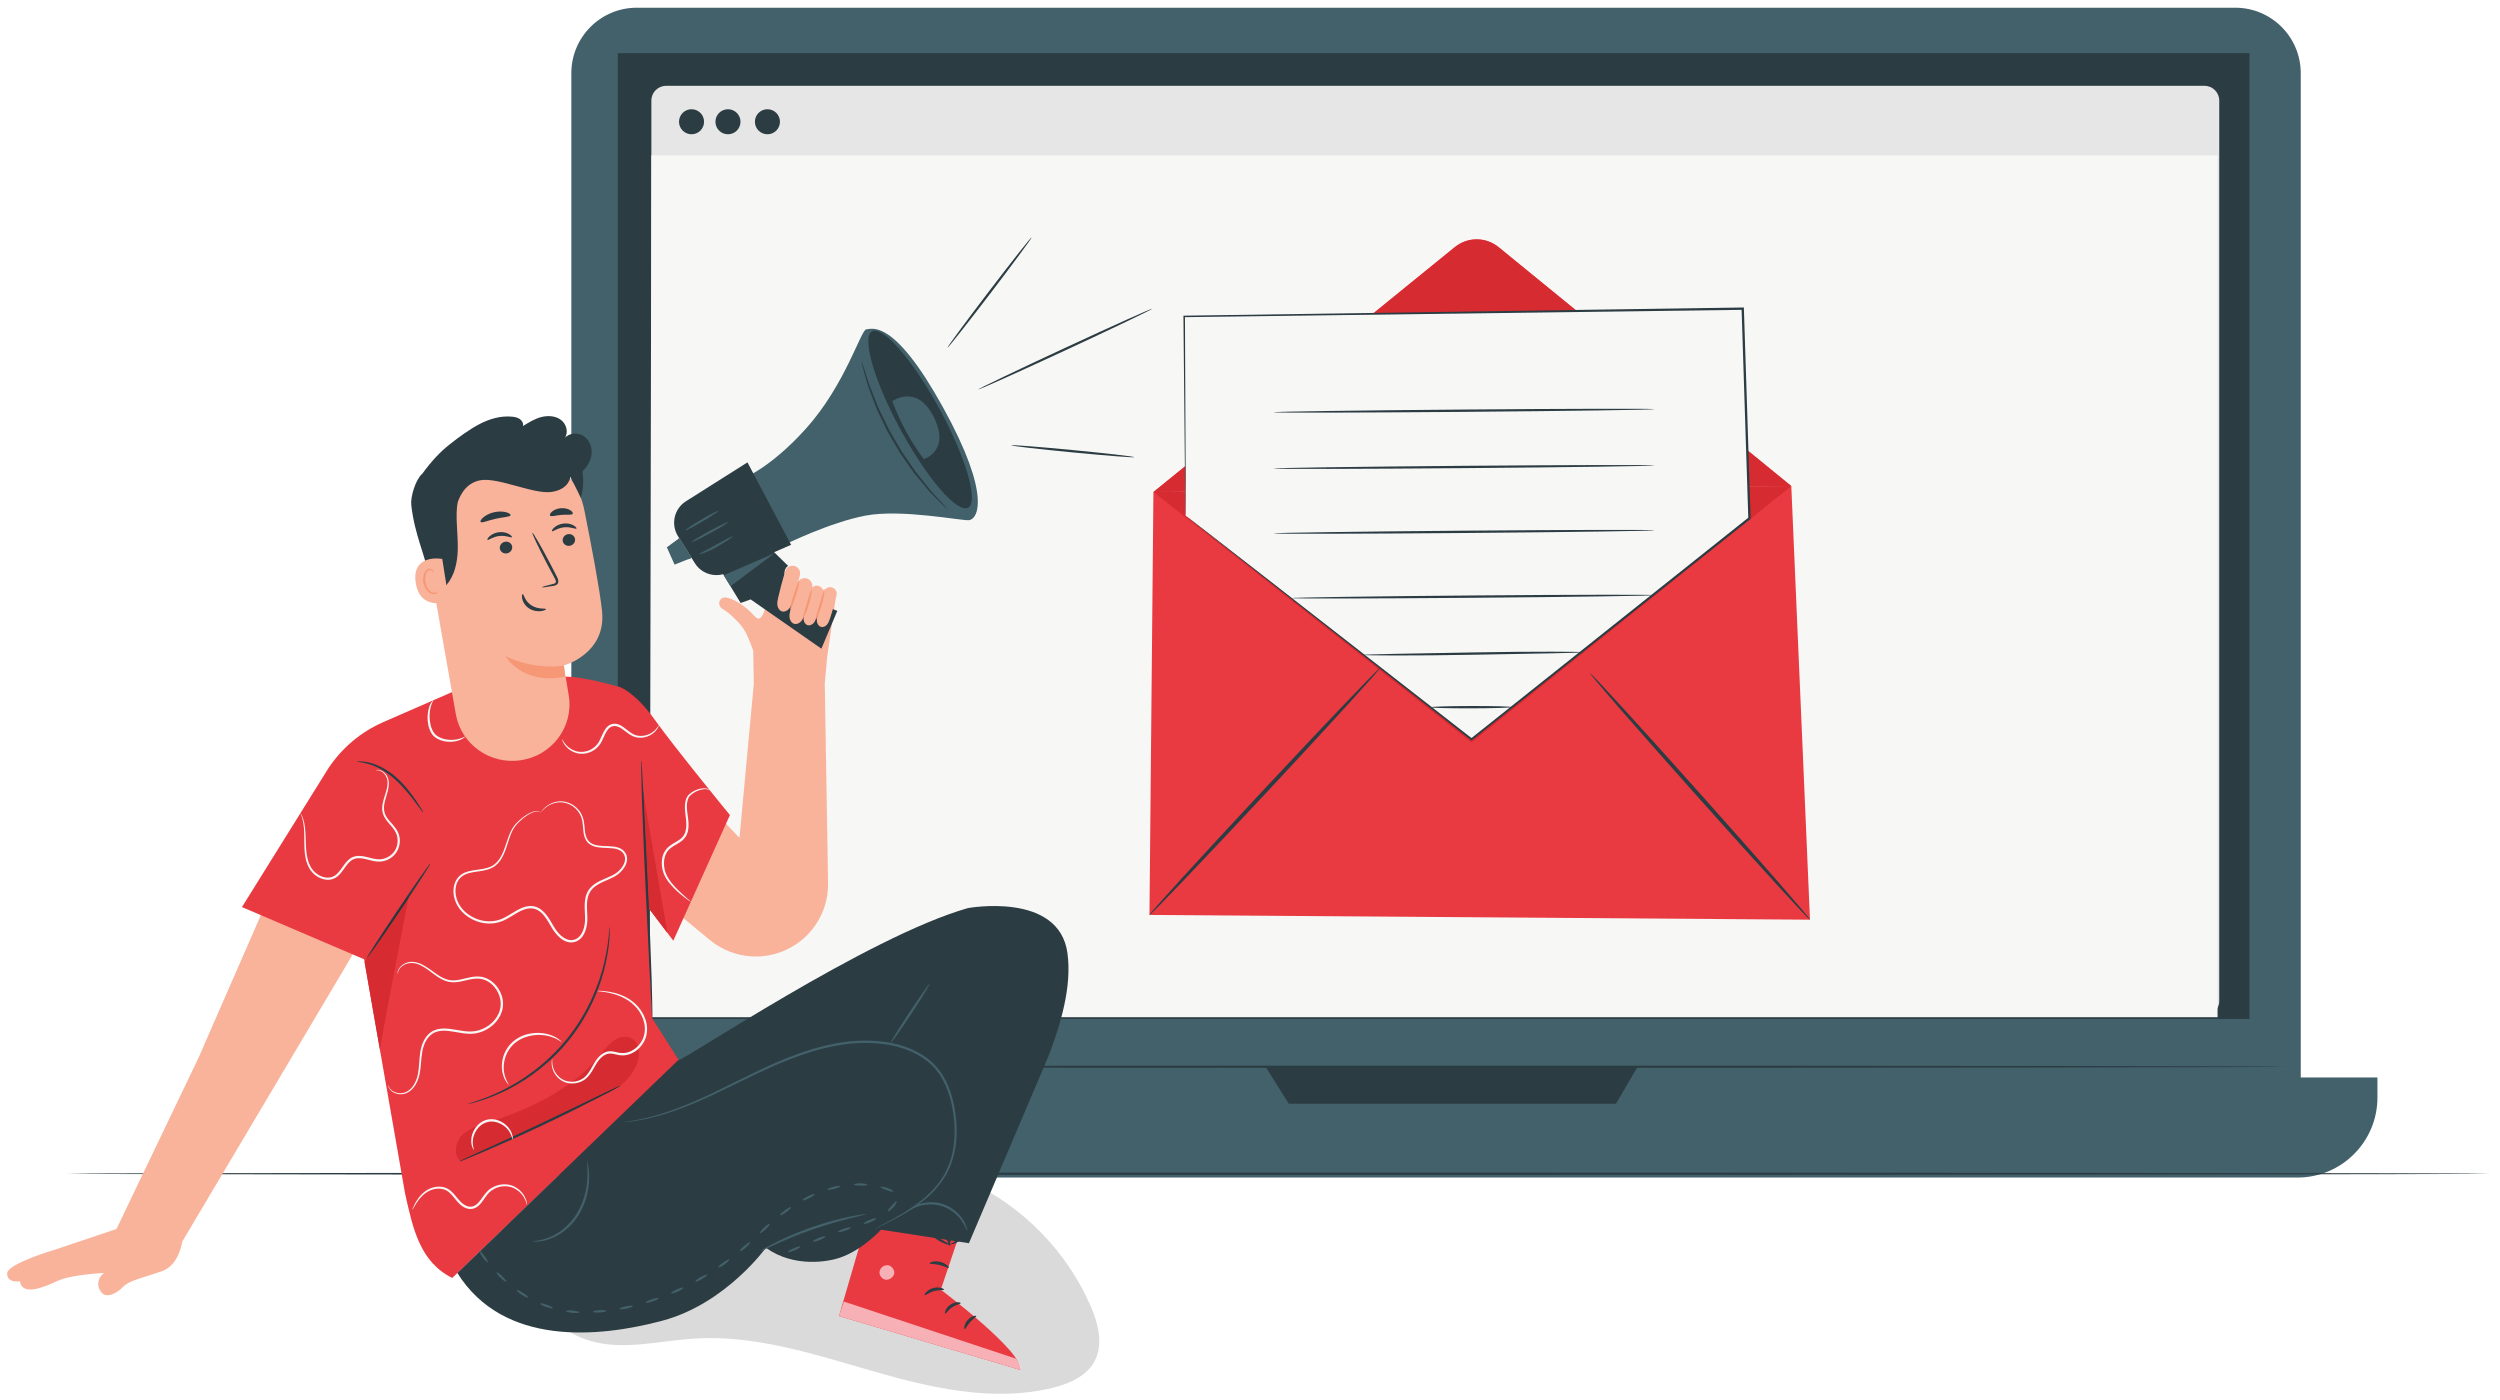 <?xml version="1.0" encoding="UTF-8"?>
<!DOCTYPE svg PUBLIC "-//W3C//DTD SVG 1.0//EN" "http://www.w3.org/TR/2001/REC-SVG-20010904/DTD/svg10.dtd">
<!-- Creator: CorelDRAW 2020 (64 Bit) -->
<svg xmlns="http://www.w3.org/2000/svg" xml:space="preserve" width="627px" height="351px" version="1.0" style="shape-rendering:geometricPrecision; text-rendering:geometricPrecision; image-rendering:optimizeQuality; fill-rule:evenodd; clip-rule:evenodd"
viewBox="0 0 627 351.271"
 xmlns:xlink="http://www.w3.org/1999/xlink"
 xmlns:xodm="http://www.corel.com/coreldraw/odm/2003">
 <defs>
  <style type="text/css">
   <![CDATA[
    .fil9 {fill:#F9B39B;fill-rule:nonzero}
    .fil14 {fill:#F7B1B6;fill-rule:nonzero}
    .fil16 {fill:#F69775;fill-rule:nonzero}
    .fil6 {fill:#F1626C;fill-rule:nonzero}
    .fil4 {fill:#F7F7F6;fill-rule:nonzero}
    .fil15 {fill:#EDEDEB;fill-rule:nonzero}
    .fil3 {fill:#E5E6E5;fill-rule:nonzero}
    .fil0 {fill:#D9DAD9;fill-rule:nonzero}
    .fil13 {fill:#C0C1C2;fill-rule:nonzero}
    .fil10 {fill:#ABAEAF;fill-rule:nonzero}
    .fil1 {fill:#42616A;fill-rule:nonzero}
    .fil2 {fill:#2C3C43;fill-rule:nonzero}
    .fil11 {fill:#273035;fill-rule:nonzero}
    .fil12 {fill:#28343A;fill-rule:nonzero}
    .fil8 {fill:#24292D;fill-rule:nonzero}
    .fil7 {fill:#D62B31;fill-rule:nonzero}
    .fil5 {fill:#EA3A41;fill-rule:nonzero}
   ]]>
  </style>
 </defs>
 <g id="Camada_x0020_1">
  <g id="_1624158568160">
   <path class="fil0" d="M273.475 327.742c-5.919,-13.565 -16.903,-24.847 -30.304,-31.126 -13.401,-6.276 -43.31,-3.361 -43.31,-3.361l-78.591 -0.162c1.607,6.903 6.73,24.628 10.556,30.596 3.825,5.966 9.475,10.993 16.295,12.923 8.344,2.361 17.185,-0.083 25.839,-0.641 15.232,-0.983 30.136,3.934 44.803,8.163 14.666,4.228 30.223,7.831 45.058,4.236 4.212,-1.018 8.623,-2.897 10.669,-6.717 2.273,-4.247 0.911,-9.497 -1.015,-13.911z"/>
   <path class="fil1" d="M560.788 288.981l-401.184 0c-9.082,0 -16.445,-7.363 -16.445,-16.445l0 -254.158c0,-9.083 7.363,-16.445 16.445,-16.445l401.184 0c9.081,0 16.444,7.362 16.444,16.445l0 254.158c0,9.082 -7.363,16.445 -16.444,16.445z"/>
   <path class="fil1" d="M576.388 295.559l-430.102 0c-11.095,0 -20.091,-8.995 -20.091,-20.092l0 -5.024 470.285 0 0 5.024c0,11.097 -8.995,20.092 -20.092,20.092z"/>
   <path class="fil2" d="M154.812 255.745l409.554 0 0 -242.407 -409.554 0 0 242.407z"/>
   <path class="fil2" d="M317.405 267.751l5.835 9.283 82.119 0 5.419 -9.283 -93.373 0z"/>
   <path class="fil3" d="M553.079 254.97l-386.138 0c-2.04,0 -3.694,-1.656 -3.694,-3.696l0 -226.036c0,-2.04 1.654,-3.695 3.694,-3.695l386.138 0c2.04,0 3.695,1.654 3.695,3.695l0 226.037c0,2.041 -1.655,3.695 -3.695,3.695z"/>
   <path class="fil4" d="M556.353 255.31l-393.528 0 0.422 -216.322 393.106 0 0 216.322z"/>
   <path class="fil2" d="M195.522 30.559c0,1.735 -1.407,3.142 -3.143,3.142 -1.736,0 -3.142,-1.407 -3.142,-3.142 0,-1.737 1.406,-3.143 3.142,-3.143 1.736,0 3.143,1.406 3.143,3.143z"/>
   <path class="fil2" d="M176.474 30.559c0,1.735 -1.407,3.142 -3.143,3.142 -1.735,0 -3.143,-1.407 -3.143,-3.142 0,-1.737 1.408,-3.143 3.143,-3.143 1.736,0 3.143,1.406 3.143,3.143z"/>
   <path class="fil2" d="M185.618 30.559c0,1.735 -1.407,3.142 -3.143,3.142 -1.736,0 -3.144,-1.407 -3.144,-3.142 0,-1.737 1.408,-3.143 3.144,-3.143 1.736,0 3.143,1.406 3.143,3.143z"/>
   <path class="fil2" d="M573.501 267.751c0,0.156 -96.343,0.281 -215.16,0.281 -118.859,0 -215.182,-0.125 -215.182,-0.281 0,-0.156 96.323,-0.281 215.182,-0.281 118.817,0 215.16,0.125 215.16,0.281z"/>
   <path class="fil5" d="M289.261 123.493l160.102 -1.496 4.689 108.842 -165.785 -1.193 0.994 -106.153z"/>
   <path class="fil6" d="M289.261 123.493l75.645 -61.471c3.204,-2.602 7.795,-2.598 10.992,0.012l73.465 59.963 -160.102 1.496z"/>
   <path class="fil7" d="M289.261 123.493l75.645 -61.471c1.6,-1.3 3.545,-1.949 5.489,-1.949 1.952,0 3.902,0.653 5.503,1.961l73.465 59.963 -160.102 1.496z"/>
   <path class="fil2" d="M288.267 229.646c-0.2,-0.187 12.588,-14.208 28.56,-31.313 15.977,-17.111 29.087,-30.827 29.286,-30.641 0.201,0.188 -12.584,14.206 -28.561,31.317 -15.973,17.105 -29.085,30.824 -29.285,30.637z"/>
   <path class="fil2" d="M454.052 230.839c-0.204,0.182 -12.715,-13.504 -27.939,-30.565 -15.231,-17.067 -27.409,-31.045 -27.204,-31.228 0.204,-0.182 12.712,13.501 27.943,30.569 15.224,17.06 27.405,31.042 27.2,31.224z"/>
   <path class="fil7" d="M369.101 186.389l-23.245 -18.313c0.188,-0.236 0.277,-0.367 0.257,-0.384 0,0 -0.002,0 -0.005,0 -0.032,0 -0.157,0.098 -0.368,0.293l-56.479 -44.492 160.102 -1.496 -80.262 64.392z"/>
   <path class="fil8" d="M345.856 168.076l-0.116 -0.091c0.211,-0.195 0.336,-0.293 0.368,-0.293 0.003,0 0.005,0 0.005,0 0.02,0.017 -0.069,0.148 -0.257,0.384z"/>
   <path class="fil4" d="M297.337 129.424l-0.354 -50.005 140.189 -1.949 1.689 52.609 -69.77 55.47 -71.754 -56.125z"/>
   <path class="fil2" d="M297.337 129.424c0,0 0.462,0.334 1.329,0.997 0.876,0.674 2.153,1.661 3.822,2.948 3.349,2.6 8.249,6.405 14.511,11.267 12.514,9.756 30.46,23.745 52.241,40.723l-0.298 0c20.096,-15.995 43.939,-34.972 69.739,-55.507l-0.11 0.238c-0.323,-10.038 -0.662,-20.566 -1.008,-31.282 -0.232,-7.212 -0.46,-14.34 -0.683,-21.329l0.297 0.284c-56.491,0.742 -106.325,1.398 -140.192,1.844l0.186 -0.19c0.072,15.722 0.129,28.208 0.168,36.778 0.01,4.279 0.016,7.576 0.022,9.821 -0.004,1.109 -0.005,1.955 -0.007,2.538 -0.003,0.571 -0.017,0.87 -0.017,0.87 0,0 -0.019,-0.283 -0.03,-0.846 -0.011,-0.58 -0.024,-1.419 -0.042,-2.519 -0.027,-2.238 -0.067,-5.528 -0.118,-9.795 -0.082,-8.586 -0.203,-21.094 -0.353,-36.844l-0.001 -0.188 0.187 -0.002c33.867,-0.495 83.701,-1.226 140.188,-2.052l0.288 -0.004 0.008 0.287c0.225,6.987 0.454,14.116 0.687,21.328 0.343,10.715 0.68,21.243 1.001,31.281l0.004 0.147 -0.114 0.091c-25.822,20.506 -49.687,39.456 -69.801,55.43l-0.149 0.118 -0.149 -0.117c-21.754,-17.073 -39.677,-31.142 -52.176,-40.951 -6.217,-4.899 -11.082,-8.732 -14.406,-11.351 -1.642,-1.302 -2.901,-2.301 -3.761,-2.983 -0.845,-0.676 -1.263,-1.03 -1.263,-1.03z"/>
   <path class="fil2" d="M415.069 102.693c0.001,0.163 -21.438,0.469 -47.88,0.684 -26.451,0.215 -47.887,0.258 -47.888,0.097 -0.003,-0.164 21.432,-0.47 47.883,-0.685 26.441,-0.215 47.884,-0.259 47.885,-0.096z"/>
   <path class="fil2" d="M415.097 116.817c0.002,0.163 -21.437,0.469 -47.879,0.684 -26.451,0.217 -47.887,0.26 -47.889,0.097 -0.001,-0.162 21.434,-0.469 47.885,-0.684 26.441,-0.216 47.882,-0.259 47.883,-0.097z"/>
   <path class="fil2" d="M415.131 133.097c0.001,0.162 -21.437,0.469 -47.879,0.684 -26.451,0.216 -47.887,0.26 -47.888,0.096 -0.003,-0.162 21.433,-0.468 47.883,-0.683 26.442,-0.217 47.883,-0.26 47.884,-0.097z"/>
   <path class="fil2" d="M415.165 149.377c0.001,0.162 -20.452,0.461 -45.678,0.666 -25.235,0.206 -45.687,0.24 -45.688,0.079 -0.002,-0.163 20.448,-0.461 45.683,-0.667 25.225,-0.206 45.682,-0.24 45.683,-0.078z"/>
   <path class="fil2" d="M397.265 163.704c0,0.02 -0.195,0.041 -0.562,0.065 -0.437,0.017 -0.967,0.04 -1.611,0.067 -1.489,0.038 -3.49,0.087 -5.922,0.148 -5.085,0.093 -11.95,0.217 -19.537,0.355 -7.635,0.143 -14.547,0.188 -19.548,0.184 -2.434,-0.017 -4.435,-0.031 -5.924,-0.041 -0.644,-0.016 -1.175,-0.029 -1.611,-0.041 -0.369,-0.016 -0.563,-0.033 -0.563,-0.054 0,-0.02 0.194,-0.042 0.562,-0.064 0.435,-0.02 0.967,-0.041 1.609,-0.069 1.489,-0.037 3.49,-0.087 5.923,-0.148 5.084,-0.093 11.951,-0.217 19.54,-0.354 7.632,-0.144 14.544,-0.188 19.545,-0.184 2.433,0.017 4.435,0.03 5.924,0.04 0.644,0.017 1.176,0.03 1.612,0.041 0.368,0.017 0.561,0.034 0.563,0.055z"/>
   <path class="fil2" d="M379.245 177.475c0,0.164 -4.572,0.305 -10.208,0.317 -5.64,0.01 -10.211,-0.111 -10.211,-0.274 -0.001,-0.161 4.57,-0.302 10.21,-0.315 5.636,-0.011 10.208,0.111 10.209,0.272z"/>
   <path class="fil2" d="M624.852 294.595c0,0.164 -136.185,0.295 -304.138,0.295 -168.006,0 -304.158,-0.131 -304.169,-0.295 0.011,-0.161 136.163,-0.293 304.169,-0.293 167.953,0 304.138,0.132 304.138,0.293z"/>
   <path class="fil9" d="M209.405 150.79c0.201,-1.296 -0.635,-2.525 -1.947,-2.862l-2.516 0.174 -9 -3.133c-1.684,-0.432 -3.373,0.771 -3.406,2.45 -0.05,2.587 -1.081,9.632 -3.179,7.418l-0.15 -0.144c-2.967,-3.311 -6.404,-4.909 -7.73,-4.718 -1.294,0.186 -1.611,1.809 -0.645,2.661 0.145,0.147 0.314,0.282 0.534,0.373l0.3 0.161c1.093,0.707 2.441,2.023 3.44,3.075 0.953,1 1.719,2.168 2.265,3.424 0.607,1.394 1.078,2.623 1.445,3.668l0.141 8.275 -3.595 38.687c0,0 -23.814,-25.013 -23.261,-25.259l1.367 38.937 14.425 11.938c6.13,5.073 14.851,5.56 21.508,1.199 5.206,-3.41 8.302,-9.254 8.198,-15.478l-0.832 -50.024 0.587 -6.562 2.051 -14.26z"/>
   <path class="fil9" d="M75.669 205.782l-26.056 59.656 -20.624 43.028 -15.317 5.152c0,0 -12.123,3.519 -12.123,6.028 0.001,2.508 3.199,1.937 3.199,1.937 0.588,3.747 5.775,1.623 9.408,-0.06 3.633,-1.683 11.7,-2.016 11.7,-2.016 -2.22,1.716 -1.51,4.361 -0.226,5.262 1.283,0.901 3.522,-0.19 5.04,-1.807 1.517,-1.614 5.415,-2.366 9.758,-3.915 4.343,-1.548 5.057,-7.388 5.057,-7.388l52.191 -87.91 -22.007 -17.967z"/>
   <path class="fil5" d="M162.191 227.442l6.563 8.666 14.21 -31.531c0,0 -13.794,-16.833 -18.839,-23.893 -5.001,-6.999 -8.753,-8.215 -8.753,-8.215 0,0 -9.164,-2.722 -13.743,-2.627l-22.641 1.35 -22.997 10.04c-5.646,2.465 -10.455,6.514 -13.846,11.657l-21.655 34.781 30.658 13.106 10.281 58.784c1.975,8.816 3.697,17.135 11.836,21.198l56.865 -54.649 -6.662 -10.493 -1.277 -28.174z"/>
   <path class="fil2" d="M107.828 216.663c0.134,0.091 -3.37,5.539 -7.827,12.166 -4.458,6.631 -8.181,11.93 -8.315,11.84 -0.135,-0.091 3.369,-5.537 7.827,-12.168 4.458,-6.628 8.18,-11.928 8.315,-11.838z"/>
   <path class="fil2" d="M155.498 272.466c0.018,0.036 -0.52,0.354 -1.512,0.902 -0.99,0.548 -2.434,1.316 -4.229,2.246 -3.591,1.863 -8.591,4.359 -14.175,6.99 -5.584,2.631 -10.694,4.899 -14.415,6.482 -1.862,0.792 -3.374,1.417 -4.427,1.831 -1.051,0.418 -1.64,0.63 -1.656,0.592 -0.016,-0.036 0.542,-0.319 1.566,-0.8 1.123,-0.517 2.586,-1.191 4.349,-2.004 3.676,-1.679 8.753,-4.003 14.333,-6.632 5.578,-2.629 10.601,-5.064 14.237,-6.83 1.749,-0.842 3.2,-1.543 4.314,-2.079 1.022,-0.484 1.596,-0.736 1.615,-0.698z"/>
   <path class="fil2" d="M106.005 203.929c-0.07,0.049 -0.81,-0.931 -1.994,-2.511 -1.194,-1.568 -2.837,-3.756 -5.052,-5.758 -2.212,-2.003 -4.644,-3.279 -6.509,-3.834 -1.867,-0.579 -3.108,-0.565 -3.102,-0.672 0,-0.036 0.307,-0.077 0.867,-0.067 0.56,0.006 1.372,0.095 2.348,0.339 1.954,0.467 4.515,1.736 6.79,3.795 2.272,2.058 3.885,4.319 4.995,5.955 1.105,1.649 1.72,2.71 1.657,2.753z"/>
   <path class="fil2" d="M152.79 232.577c0.02,0 0.029,0.215 0.028,0.623 -0.011,0.409 0.006,1.014 -0.057,1.788 -0.082,1.552 -0.329,3.794 -0.906,6.517 -1.12,5.426 -3.898,12.833 -9.246,19.5 -5.349,6.672 -11.979,10.991 -17.032,13.26 -2.533,1.155 -4.669,1.883 -6.165,2.3 -0.742,0.229 -1.336,0.343 -1.732,0.442 -0.399,0.091 -0.61,0.128 -0.616,0.11 -0.012,-0.048 0.812,-0.287 2.281,-0.771 1.467,-0.481 3.567,-1.264 6.055,-2.457 4.965,-2.347 11.47,-6.668 16.749,-13.251 5.279,-6.581 8.086,-13.867 9.301,-19.223 0.623,-2.688 0.932,-4.908 1.084,-6.446 0.153,-1.537 0.206,-2.394 0.256,-2.392z"/>
   <path class="fil10" d="M95.123 263.502l-3.856 -22.047 3.855 22.043c0,0.001 0.001,0.003 0.001,0.004z"/>
   <path class="fil7" d="M95.122 263.498l-3.855 -22.043 0.826 -1.24c1.095,-1.411 4.254,-5.952 7.908,-11.386 0.793,-1.179 1.555,-2.32 2.273,-3.4 -1.006,5.212 -7.216,37.429 -7.152,38.069z"/>
   <path class="fil11" d="M92.093 240.215l10.318 -15.495c0,0 -0.049,0.249 -0.137,0.709 -0.718,1.08 -1.48,2.221 -2.273,3.4 -3.654,5.434 -6.813,9.975 -7.908,11.386z"/>
   <path class="fil2" d="M160.734 190.759c0.02,-0.001 0.047,0.226 0.081,0.657 0.032,0.495 0.07,1.121 0.119,1.888 0.086,1.719 0.205,4.073 0.35,6.947 0.287,5.939 0.678,14.005 1.11,22.921 0.426,8.955 0.762,17.064 0.938,22.936 0.088,2.937 0.145,5.312 0.164,6.955 0.004,0.77 0.006,1.396 0.008,1.893 -0.004,0.432 -0.017,0.66 -0.036,0.66 -0.02,0.001 -0.049,-0.226 -0.082,-0.657 -0.032,-0.496 -0.071,-1.121 -0.119,-1.888 -0.087,-1.72 -0.205,-4.072 -0.35,-6.946 -0.288,-5.938 -0.678,-14.008 -1.111,-22.925 -0.426,-8.953 -0.762,-17.06 -0.938,-22.932 -0.088,-2.937 -0.144,-5.313 -0.162,-6.956 -0.005,-0.77 -0.007,-1.396 -0.01,-1.893 0.005,-0.432 0.017,-0.66 0.038,-0.66z"/>
   <path class="fil7" d="M115.349 291.475c-0.009,-0.008 -0.018,-0.014 -0.025,-0.022 0.078,-0.026 0.176,-0.06 0.292,-0.102l-0.267 0.124zm-0.094 -0.082c-1.709,-1.544 -1.282,-4.553 0.297,-6.262 1.608,-1.74 3.988,-2.488 6.241,-3.217 10.807,-3.5 21.669,-8.449 28.798,-17.291 0.984,-1.222 1.911,-2.53 3.192,-3.434 0.836,-0.591 1.871,-0.979 2.877,-0.979 0.539,0 1.07,0.112 1.556,0.364 2.185,1.135 2.266,4.299 1.349,6.584 -0.842,2.098 -2.274,3.955 -4.074,5.321 0.006,-0.005 0.008,-0.01 0.007,-0.013 -0.001,-0.002 -0.006,-0.004 -0.011,-0.004 -0.083,0 -0.647,0.249 -1.604,0.702 -1.114,0.536 -2.565,1.237 -4.314,2.079 -3.636,1.766 -8.659,4.201 -14.237,6.83 -5.58,2.629 -10.657,4.953 -14.333,6.632 -1.763,0.813 -3.226,1.487 -4.349,2.004 -0.683,0.32 -1.159,0.553 -1.395,0.684zm37.191 -17.191c0.595,-0.317 1.11,-0.597 1.54,-0.834 0.698,-0.387 1.171,-0.657 1.384,-0.797 -0.556,0.412 -1.145,0.778 -1.763,1.091l-1.161 0.54z"/>
   <path class="fil12" d="M115.324 291.453c-0.024,-0.019 -0.047,-0.04 -0.069,-0.06 0.236,-0.131 0.712,-0.364 1.395,-0.684 1.123,-0.517 2.586,-1.191 4.349,-2.004 3.676,-1.679 8.753,-4.003 14.333,-6.632 5.578,-2.629 10.601,-5.064 14.237,-6.83 1.749,-0.842 3.2,-1.543 4.314,-2.079 0.957,-0.453 1.521,-0.702 1.604,-0.702 0.005,0 0.01,0.002 0.011,0.004 0.001,0.003 -0.001,0.008 -0.007,0.013 -0.04,0.031 -0.08,0.061 -0.121,0.092 -0.213,0.14 -0.686,0.41 -1.384,0.797 -0.43,0.237 -0.945,0.517 -1.54,0.834l-36.83 17.149c-0.116,0.042 -0.214,0.076 -0.292,0.102z"/>
   <path class="fil12" d="M162.878 228.349l-0.259 -0.342 0 0 0.259 0.341 0 0.001z"/>
   <path class="fil13" d="M163.119 228.668l-0.241 -0.319 0 -0.001 0.241 0.32z"/>
   <path class="fil7" d="M167.28 234.16l-4.161 -5.492 -0.241 -0.32 -0.259 -0.341c-0.071,-1.577 -0.147,-3.192 -0.225,-4.835 -0.432,-8.916 -0.823,-16.982 -1.11,-22.921 -0.022,-0.429 -0.042,-0.847 -0.064,-1.254l6.06 35.163z"/>
   <path class="fil12" d="M162.619 228.007l-0.255 -0.337 -1.394 -30.128 0.25 1.455c0.022,0.407 0.042,0.825 0.064,1.254 0.287,5.939 0.678,14.005 1.11,22.921 0.078,1.643 0.154,3.258 0.225,4.835l0 0z"/>
   <path class="fil5" d="M221.009 293.734l-10.67 36.594 45.46 13.507c1.024,-4.421 -19.903,-20.128 -19.903,-20.128l7.798 -23.166 -22.685 -6.807z"/>
   <path class="fil14" d="M222.271 321.21c-0.019,0 -0.037,0 -0.055,-0.001 -0.952,-0.037 -1.766,-0.961 -1.706,-1.912 0.057,-0.887 0.849,-1.653 1.731,-1.731 0.074,-0.015 0.15,-0.022 0.225,-0.022 0.863,0 1.723,0.943 1.766,1.815 0.047,0.932 -1.023,1.851 -1.961,1.851z"/>
   <path class="fil15" d="M255.799 343.835l-45.46 -13.507 45.46 13.507c0.148,-0.638 -0.163,-1.512 -0.8,-2.539 0.473,0.501 1.274,1.553 0.8,2.539z"/>
   <path class="fil14" d="M255.799 343.835l-45.46 -13.507 1.219 -3.646 43.131 14.315c0,0 0.131,0.11 0.31,0.299 0.637,1.027 0.948,1.901 0.8,2.539z"/>
   <path class="fil2" d="M236.7 323.696c-0.073,0.218 -1.212,-0.011 -2.517,0.379 -1.314,0.354 -2.163,1.149 -2.341,1 -0.191,-0.104 0.534,-1.332 2.121,-1.776 1.582,-0.457 2.846,0.207 2.737,0.397z"/>
   <path class="fil2" d="M240.883 327.084c-0.012,0.23 -1.087,0.322 -2.12,1.037 -1.053,0.684 -1.545,1.643 -1.763,1.567 -0.219,-0.027 0.013,-1.373 1.315,-2.236 1.292,-0.877 2.626,-0.582 2.568,-0.368z"/>
   <path class="fil2" d="M241.895 333.595c-0.215,-0.013 -0.194,-1.214 0.737,-2.26 0.923,-1.053 2.113,-1.222 2.151,-1.009 0.071,0.22 -0.795,0.671 -1.547,1.542 -0.771,0.854 -1.114,1.771 -1.341,1.727z"/>
   <path class="fil2" d="M237.893 318.218c-0.154,0.174 -1.081,-0.434 -2.361,-0.722 -1.274,-0.313 -2.376,-0.183 -2.435,-0.407 -0.081,-0.199 1.117,-0.737 2.62,-0.378 1.505,0.349 2.336,1.365 2.176,1.507z"/>
   <path class="fil2" d="M238.412 312.502c-0.024,0.093 -0.943,-0.031 -2.272,-0.688 -0.662,-0.328 -1.417,-0.8 -2.166,-1.439 -0.372,-0.32 -0.745,-0.681 -1.101,-1.082 -0.169,-0.197 -0.376,-0.407 -0.528,-0.74 -0.177,-0.305 -0.142,-0.935 0.249,-1.212 0.337,-0.28 0.793,-0.308 1.124,-0.217 0.338,0.088 0.589,0.237 0.818,0.371 0.47,0.274 0.895,0.582 1.272,0.906 0.75,0.653 1.308,1.363 1.689,2.002 0.765,1.29 0.879,2.226 0.79,2.246 -0.122,0.043 -0.429,-0.803 -1.262,-1.929 -0.417,-0.56 -0.977,-1.178 -1.692,-1.746 -0.359,-0.284 -0.755,-0.553 -1.187,-0.793 -0.444,-0.27 -0.853,-0.393 -1.04,-0.216 -0.069,0.068 -0.084,0.098 -0.025,0.269 0.064,0.161 0.222,0.346 0.389,0.541 0.324,0.383 0.661,0.73 0.999,1.046 0.676,0.628 1.354,1.123 1.95,1.496 1.194,0.751 2.032,1.066 1.993,1.185z"/>
   <path class="fil2" d="M238.029 312.736c-0.089,0.01 -0.293,-0.916 0.052,-2.379 0.175,-0.723 0.506,-1.566 1.052,-2.4 0.276,-0.414 0.604,-0.825 0.99,-1.209 0.4,-0.37 0.904,-0.876 1.794,-0.719 0.455,0.117 0.725,0.58 0.763,0.919 0.059,0.351 0.011,0.624 -0.014,0.903 -0.075,0.556 -0.24,1.073 -0.456,1.534 -0.43,0.924 -1.065,1.613 -1.669,2.063 -1.24,0.914 -2.244,0.903 -2.241,0.822 -0.04,-0.133 0.86,-0.331 1.876,-1.262 0.502,-0.458 1.018,-1.105 1.356,-1.925 0.17,-0.407 0.296,-0.857 0.35,-1.328 0.071,-0.504 0.007,-0.948 -0.188,-0.952 -0.226,-0.071 -0.718,0.18 -1.019,0.509 -0.354,0.339 -0.665,0.7 -0.931,1.067 -0.528,0.737 -0.886,1.486 -1.115,2.142 -0.46,1.314 -0.469,2.217 -0.6,2.215z"/>
   <path class="fil2" d="M267.682 239.244c1.151,8.443 -1.739,17.963 -4.793,25.918l-19.938 46.877 -22.065 -3.388c0,0 -4.606,5.123 -10.483,7.082 -2.631,0.877 -11.287,2.578 -18.408,-2.55 0,0 -10.082,14.043 -25.944,18.292 -15.862,4.249 -39.877,6.588 -51.503,-11.968l55.344 -53.333c1.142,0.274 47.671,-31.106 72.804,-38.248 0,0 22.869,-4.206 24.986,11.318z"/>
   <path class="fil1" d="M219.24 308.466c-0.004,-0.008 0.097,-0.07 0.3,-0.181 0.231,-0.123 0.529,-0.281 0.902,-0.478 0.794,-0.42 1.975,-1.023 3.466,-1.847 1.489,-0.828 3.301,-1.867 5.276,-3.255 1.969,-1.385 4.114,-3.154 5.976,-5.538 1.889,-2.36 3.315,-5.448 3.874,-8.96 0.58,-3.504 0.389,-7.374 -0.472,-11.277 -0.859,-3.87 -2.658,-7.91 -6.09,-10.601 -3.403,-2.684 -7.879,-4.082 -12.462,-4.435 -2.301,-0.188 -4.59,-0.157 -6.832,0.058 -2.241,0.238 -4.429,0.641 -6.551,1.15 -4.244,1.048 -8.209,2.537 -11.908,4.119 -7.38,3.221 -13.782,6.702 -19.406,9.105 -5.599,2.459 -10.362,3.91 -13.715,4.578 -0.835,0.188 -1.585,0.306 -2.236,0.407 -0.648,0.112 -1.201,0.181 -1.649,0.22 -0.421,0.04 -0.756,0.073 -1.019,0.1 -0.23,0.017 -0.348,0.022 -0.348,0.012 -0.001,-0.01 0.115,-0.035 0.342,-0.074 0.26,-0.039 0.592,-0.091 1.009,-0.156 0.445,-0.057 0.994,-0.143 1.636,-0.275 0.644,-0.118 1.388,-0.253 2.216,-0.457 3.324,-0.735 8.039,-2.237 13.597,-4.736 5.585,-2.443 11.954,-5.957 19.357,-9.221 3.711,-1.603 7.7,-3.114 11.985,-4.181 2.147,-0.519 4.36,-0.93 6.631,-1.173 2.274,-0.22 4.602,-0.254 6.942,-0.061 4.661,0.36 9.249,1.784 12.77,4.571 1.747,1.397 3.149,3.151 4.151,5.044 1.011,1.894 1.664,3.902 2.108,5.886 0.861,3.971 1.038,7.899 0.425,11.477 -0.591,3.583 -2.08,6.749 -4.028,9.135 -1.92,2.416 -4.113,4.181 -6.115,5.553 -2.01,1.375 -3.845,2.388 -5.355,3.185 -1.513,0.796 -2.71,1.367 -3.521,1.753 -0.385,0.176 -0.691,0.316 -0.931,0.426 -0.211,0.093 -0.32,0.136 -0.325,0.127z"/>
   <path class="fil1" d="M233.083 246.959c0.136,0.089 -1.935,3.467 -4.624,7.545 -2.691,4.078 -4.98,7.311 -5.115,7.222 -0.136,-0.089 1.934,-3.467 4.623,-7.547 2.691,-4.076 4.98,-7.309 5.116,-7.22z"/>
   <path class="fil1" d="M217.17 304.743c0.015,0.088 -1.533,0.416 -4.01,1.034 -2.478,0.613 -5.877,1.553 -9.55,2.837 -3.674,1.289 -6.918,2.672 -9.238,3.737 -2.321,1.063 -3.736,1.772 -3.779,1.693 -0.019,-0.036 0.312,-0.255 0.93,-0.62 0.615,-0.369 1.526,-0.866 2.668,-1.448 2.285,-1.165 5.526,-2.621 9.225,-3.917 3.698,-1.292 7.14,-2.175 9.651,-2.688 1.256,-0.258 2.278,-0.439 2.99,-0.533 0.71,-0.1 1.106,-0.136 1.113,-0.095z"/>
   <path class="fil1" d="M242.558 308.968c-0.102,0.034 -0.367,-1.001 -1.302,-2.38 -0.91,-1.368 -2.631,-3.053 -5.032,-3.839 -2.406,-0.775 -4.788,-0.419 -6.328,0.153 -1.567,0.567 -2.39,1.248 -2.453,1.161 -0.022,-0.027 0.158,-0.225 0.536,-0.525 0.376,-0.3 0.97,-0.677 1.766,-1.023 1.563,-0.697 4.087,-1.155 6.66,-0.324 2.569,0.839 4.345,2.691 5.202,4.173 0.44,0.746 0.699,1.401 0.827,1.865 0.13,0.463 0.159,0.731 0.124,0.739z"/>
   <path class="fil1" d="M147.08 291.475c0.036,-0.006 0.151,0.365 0.287,1.056 0.129,0.691 0.254,1.707 0.254,2.97 0.001,2.501 -0.552,6.096 -2.602,9.427 -2.032,3.349 -5.157,5.381 -7.561,6.144 -1.204,0.404 -2.233,0.535 -2.937,0.564 -0.705,0.032 -1.094,-0.022 -1.092,-0.052 -0.014,-0.127 1.577,-0.033 3.891,-0.904 2.293,-0.839 5.241,-2.837 7.197,-6.061 1.976,-3.208 2.584,-6.681 2.688,-9.129 0.101,-2.473 -0.232,-3.999 -0.125,-4.015z"/>
   <path class="fil1" d="M122.179 316.797c-0.125,0.102 -0.709,-0.411 -1.259,-1.177 -0.551,-0.766 -0.844,-1.493 -0.702,-1.576 0.138,-0.082 0.639,0.483 1.18,1.234 0.54,0.75 0.909,1.416 0.781,1.519z"/>
   <path class="fil1" d="M126.828 321.704c-0.106,0.122 -0.743,-0.309 -1.419,-0.964 -0.678,-0.655 -1.13,-1.275 -1.011,-1.386 0.118,-0.111 0.753,0.32 1.42,0.964 0.663,0.643 1.116,1.264 1.01,1.386z"/>
   <path class="fil1" d="M132.308 325.668c-0.081,0.142 -0.788,-0.161 -1.58,-0.675 -0.793,-0.515 -1.357,-1.039 -1.261,-1.17 0.097,-0.13 0.804,0.172 1.581,0.675 0.775,0.504 1.339,1.028 1.26,1.17z"/>
   <path class="fil1" d="M138.514 328.338c-0.044,0.156 -0.801,0.023 -1.692,-0.298 -0.891,-0.322 -1.558,-0.704 -1.492,-0.853 0.066,-0.147 0.823,-0.013 1.692,0.299 0.868,0.314 1.535,0.696 1.492,0.852z"/>
   <path class="fil1" d="M145.187 329.385c-0.004,0.162 -0.769,0.225 -1.712,0.139 -0.942,-0.087 -1.685,-0.286 -1.658,-0.447 0.027,-0.16 0.794,-0.222 1.712,-0.139 0.917,0.084 1.66,0.285 1.658,0.447z"/>
   <path class="fil1" d="M151.942 329.017c0.019,0.161 -0.73,0.344 -1.675,0.408 -0.506,0.034 -0.961,0.026 -1.267,-0.012l0.024 -0.002c-0.279,-0.023 -0.447,-0.073 -0.455,-0.149 -0.007,-0.075 0.148,-0.159 0.411,-0.24l0.024 -0.001c0.301,-0.081 0.745,-0.149 1.238,-0.183 0.919,-0.062 1.68,0.019 1.7,0.179z"/>
   <path class="fil1" d="M158.595 327.816c0.039,0.158 -0.673,0.445 -1.592,0.641 -0.919,0.196 -1.687,0.227 -1.715,0.067 -0.028,-0.161 0.684,-0.448 1.592,-0.642 0.907,-0.194 1.675,-0.224 1.715,-0.066z"/>
   <path class="fil1" d="M165.064 325.845c0.057,0.152 -0.621,0.518 -1.511,0.816 -0.892,0.298 -1.652,0.414 -1.698,0.259 -0.047,-0.156 0.629,-0.522 1.511,-0.818 0.882,-0.294 1.642,-0.409 1.698,-0.257z"/>
   <path class="fil1" d="M171.291 323.202c0.071,0.146 -0.563,0.579 -1.419,0.968 -0.854,0.389 -1.6,0.583 -1.662,0.433 -0.062,-0.149 0.573,-0.582 1.42,-0.968 0.845,-0.384 1.589,-0.578 1.661,-0.433z"/>
   <path class="fil1" d="M177.223 319.947c0.085,0.137 -0.503,0.633 -1.315,1.103 -0.811,0.473 -1.532,0.739 -1.61,0.596 -0.078,-0.142 0.511,-0.636 1.315,-1.103 0.803,-0.467 1.524,-0.734 1.61,-0.596z"/>
   <path class="fil1" d="M182.815 316.132c0.098,0.131 -0.441,0.678 -1.205,1.226 -0.763,0.549 -1.455,0.883 -1.547,0.747 -0.09,-0.133 0.449,-0.682 1.205,-1.224 0.757,-0.543 1.448,-0.878 1.547,-0.749z"/>
   <path class="fil1" d="M188.028 311.822c0.111,0.12 -0.377,0.716 -1.088,1.329 -0.709,0.616 -1.369,1.012 -1.472,0.886 -0.102,-0.124 0.384,-0.721 1.088,-1.33 0.704,-0.608 1.363,-1.005 1.472,-0.885z"/>
   <path class="fil1" d="M192.955 307.173c0.107,0.122 -0.355,0.737 -1.033,1.375 -0.678,0.638 -1.324,1.059 -1.434,0.949 -0.12,-0.119 0.345,-0.732 1.031,-1.377 0.687,-0.645 1.329,-1.069 1.436,-0.947z"/>
   <path class="fil1" d="M198.306 303.011c0.09,0.136 -0.448,0.688 -1.201,1.233 -0.753,0.546 -1.445,0.884 -1.545,0.756 -0.101,-0.126 0.436,-0.679 1.201,-1.233 0.764,-0.552 1.456,-0.891 1.545,-0.756z"/>
   <path class="fil1" d="M204.241 299.737c0.063,0.15 -0.559,0.605 -1.39,1.016 -0.832,0.412 -1.57,0.63 -1.65,0.489 -0.081,-0.141 0.542,-0.596 1.389,-1.016 0.848,-0.42 1.588,-0.637 1.651,-0.489z"/>
   <path class="fil1" d="M210.698 297.728c0.028,0.159 -0.676,0.472 -1.573,0.695 -0.896,0.224 -1.662,0.28 -1.713,0.126 -0.05,-0.155 0.653,-0.466 1.572,-0.696 0.918,-0.23 1.686,-0.285 1.714,-0.125z"/>
   <path class="fil1" d="M217.446 297.385c-0.018,0.162 -0.775,0.216 -1.696,0.203 -0.923,-0.017 -1.679,-0.1 -1.689,-0.264 -0.01,-0.16 0.75,-0.342 1.699,-0.324 0.949,0.016 1.703,0.224 1.686,0.385z"/>
   <path class="fil1" d="M223.971 299.096c-0.074,0.144 -0.796,-0.072 -1.662,-0.374 -0.865,-0.309 -1.564,-0.61 -1.525,-0.769 0.037,-0.156 0.82,-0.106 1.721,0.213 0.903,0.318 1.542,0.787 1.466,0.93z"/>
   <path class="fil1" d="M222.545 304.007c-0.103,-0.13 0.404,-0.687 1.004,-1.363 0.604,-0.674 1.088,-1.244 1.232,-1.16 0.138,0.078 -0.146,0.827 -0.794,1.551 -0.643,0.723 -1.346,1.097 -1.442,0.972z"/>
   <path class="fil1" d="M216.565 307.112c-0.05,-0.154 0.599,-0.565 1.45,-0.916 0.853,-0.353 1.604,-0.518 1.679,-0.375 0.074,0.144 -0.574,0.555 -1.451,0.916 -0.876,0.362 -1.627,0.53 -1.678,0.375z"/>
   <path class="fil1" d="M210.114 309.182c-0.055,-0.152 0.622,-0.517 1.512,-0.817 0.889,-0.298 1.65,-0.415 1.699,-0.259 0.047,0.154 -0.63,0.52 -1.513,0.817 -0.882,0.296 -1.643,0.413 -1.698,0.259z"/>
   <path class="fil1" d="M203.784 311.599c-0.062,-0.151 0.597,-0.553 1.469,-0.894 0.872,-0.345 1.626,-0.501 1.683,-0.349 0.059,0.152 -0.599,0.552 -1.468,0.895 -0.868,0.342 -1.622,0.498 -1.684,0.348z"/>
   <path class="fil1" d="M197.542 314.234c-0.065,-0.149 0.578,-0.57 1.439,-0.94 0.861,-0.371 1.61,-0.552 1.673,-0.402 0.062,0.15 -0.582,0.571 -1.44,0.94 -0.858,0.371 -1.607,0.551 -1.672,0.402z"/>
   <path class="fil1" d="M184.926 120.659c0,0 7.382,-2.218 17.19,-13.161 9.807,-10.942 13.768,-24.799 15.065,-24.829 1.298,-0.032 6.748,-3.072 19.221,19.486 12.475,22.558 8.649,28.296 6.508,28.411 -2.139,0.114 -16.948,-2.849 -25.932,-1.146 -8.985,1.705 -20.281,7.293 -20.281,7.293l-11.771 -16.054z"/>
   <path class="fil2" d="M169.927 134.576l2.923 4.678 1.309 2.095c1.796,2.875 5.527,3.842 8.493,2.199l15.671 -6.803 -10.96 -20.692 -15.436 9.761c-2.964,1.873 -3.857,5.788 -2,8.762z"/>
   <path class="fil2" d="M179.782 141.681l5.875 9.667 2.512 -0.902 17.755 12.373 3.997 -9.507c0,0 -10.211,-3.527 -12.302,-6.919 -2.093,-3.392 -0.038,-4.35 -0.038,-4.35l-5.05 -4.944 -12.749 4.582z"/>
   <path class="fil2" d="M235.567 102.644c6.655,12.227 9.871,23.325 7.184,24.787 -2.686,1.462 -10.258,-7.264 -16.912,-19.491 -6.655,-12.227 -9.874,-23.325 -7.187,-24.787 2.687,-1.462 10.26,7.264 16.915,19.491z"/>
   <path class="fil1" d="M169.069 141.714l4.259 -1.694 -3.08 -4.931 -3.119 2.276 1.94 4.349z"/>
   <path class="fil1" d="M194.262 138.793l-11.163 8.345 -1.675 -2.756 12.838 -5.589z"/>
   <path class="fil1" d="M170.248 135.089l3.08 4.931 -0.874 0.348 -2.579 -5.005 0.373 -0.274z"/>
   <path class="fil1" d="M173.341 136.05c0.075,0.136 2.188,-0.873 4.72,-2.251 2.533,-1.38 4.527,-2.609 4.452,-2.744 -0.075,-0.137 -2.186,0.871 -4.72,2.251 -2.533,1.379 -4.525,2.608 -4.452,2.744z"/>
   <path class="fil1" d="M171.773 133.094c0.079,0.134 1.986,-0.843 4.261,-2.181 2.275,-1.339 4.054,-2.531 3.975,-2.666 -0.078,-0.133 -1.984,0.844 -4.26,2.181 -2.275,1.339 -4.055,2.532 -3.976,2.666z"/>
   <path class="fil1" d="M175.271 139.128c0.029,0.074 0.538,-0.084 1.345,-0.402 0.403,-0.157 0.881,-0.355 1.407,-0.583 0.524,-0.235 1.061,-0.559 1.639,-0.874 2.302,-1.284 4.044,-2.505 3.974,-2.628 -0.081,-0.146 -1.964,0.865 -4.245,2.136 -0.574,0.314 -1.102,0.65 -1.603,0.905 -0.506,0.25 -0.958,0.48 -1.335,0.682 -0.754,0.404 -1.21,0.692 -1.182,0.764z"/>
   <path class="fil1" d="M223.708 100.697c0,0 6.223,-4.53 10.448,4.019 4.224,8.548 -2.532,10.508 -2.532,10.508 -3.133,-4.147 -5.785,-8.969 -7.916,-14.527z"/>
   <path class="fil2" d="M215.988 90.709c-0.037,0.009 0.1,0.601 0.381,1.665 0.287,1.061 0.695,2.603 1.256,4.491 0.346,0.925 0.725,1.935 1.13,3.018 0.204,0.542 0.416,1.103 0.634,1.681 0.11,0.288 0.22,0.581 0.333,0.877 0.121,0.295 0.269,0.58 0.406,0.876 0.559,1.177 1.147,2.414 1.756,3.694 0.152,0.319 0.307,0.642 0.463,0.968 0.151,0.327 0.354,0.63 0.531,0.951 0.368,0.633 0.741,1.277 1.118,1.928 0.379,0.65 0.753,1.293 1.121,1.926 0.191,0.313 0.354,0.639 0.563,0.933 0.207,0.296 0.411,0.591 0.613,0.882 0.812,1.163 1.594,2.285 2.341,3.356 0.189,0.265 0.364,0.535 0.559,0.785 0.203,0.246 0.403,0.487 0.6,0.726 0.395,0.476 0.777,0.939 1.148,1.386 0.741,0.888 1.432,1.718 2.065,2.478 1.359,1.419 2.494,2.533 3.275,3.307 0.783,0.772 1.23,1.183 1.258,1.157 0.029,-0.027 -0.366,-0.49 -1.1,-1.308 -0.763,-0.831 -1.831,-1.997 -3.146,-3.43 -0.611,-0.768 -1.28,-1.606 -1.995,-2.504 -0.36,-0.449 -0.733,-0.912 -1.116,-1.39 -0.192,-0.239 -0.387,-0.482 -0.584,-0.727 -0.191,-0.249 -0.362,-0.521 -0.548,-0.787 -0.732,-1.069 -1.5,-2.189 -2.297,-3.351 -0.2,-0.291 -0.401,-0.583 -0.604,-0.879 -0.207,-0.293 -0.368,-0.617 -0.557,-0.929 -0.365,-0.63 -0.735,-1.268 -1.11,-1.913 -0.375,-0.647 -0.746,-1.284 -1.112,-1.912 -0.178,-0.319 -0.38,-0.619 -0.532,-0.944 -0.156,-0.322 -0.31,-0.643 -0.464,-0.959 -0.615,-1.266 -1.208,-2.489 -1.775,-3.655 -0.137,-0.292 -0.289,-0.575 -0.412,-0.865 -0.115,-0.293 -0.229,-0.582 -0.342,-0.868 -0.226,-0.57 -0.444,-1.123 -0.657,-1.659 -0.425,-1.068 -0.824,-2.065 -1.187,-2.977 -0.594,-1.848 -1.076,-3.351 -1.42,-4.422 -0.346,-1.043 -0.555,-1.616 -0.593,-1.606z"/>
   <path class="fil9" d="M199.209 142.068c0.992,0.292 1.575,1.313 1.322,2.315 -0.485,1.92 -1.279,4.935 -1.917,6.777 -0.205,0.594 -0.429,1.2 -0.845,1.672 -0.414,0.472 -1.066,0.788 -1.677,0.638 -0.643,-0.159 -1.078,-0.8 -1.195,-1.453 -0.118,-0.652 0.019,-1.321 0.164,-1.97 0.397,-1.788 1.124,-4.476 1.76,-6.669 0.295,-1.024 1.365,-1.611 2.388,-1.31z"/>
   <path class="fil9" d="M202.265 145.187c0.993,0.291 1.575,1.313 1.322,2.314 -0.485,1.921 -1.279,4.936 -1.917,6.777 -0.205,0.595 -0.43,1.201 -0.845,1.673 -0.414,0.473 -1.065,0.789 -1.675,0.637 -0.645,-0.158 -1.08,-0.8 -1.197,-1.452 -0.119,-0.653 0.019,-1.322 0.164,-1.969 0.397,-1.789 1.125,-4.478 1.76,-6.67 0.295,-1.024 1.365,-1.611 2.388,-1.31z"/>
   <path class="fil9" d="M205.216 147.058c0.859,0.253 1.365,1.138 1.145,2.005 -0.42,1.661 -1.107,4.271 -1.659,5.869 -0.178,0.515 -0.373,1.037 -0.732,1.447 -0.359,0.408 -0.922,0.683 -1.452,0.552 -0.558,-0.138 -0.933,-0.692 -1.036,-1.258 -0.102,-0.565 0.018,-1.144 0.142,-1.705 0.344,-1.549 0.974,-3.878 1.523,-5.776 0.257,-0.886 1.184,-1.395 2.069,-1.134z"/>
   <path class="fil9" d="M208.566 147.437c0.862,0.253 1.37,1.143 1.15,2.014 -0.422,1.671 -1.113,4.293 -1.668,5.896 -0.179,0.517 -0.375,1.043 -0.735,1.455 -0.361,0.41 -0.928,0.685 -1.458,0.555 -0.561,-0.139 -0.939,-0.696 -1.041,-1.263 -0.102,-0.569 0.017,-1.152 0.142,-1.715 0.346,-1.556 0.979,-3.895 1.53,-5.803 0.259,-0.891 1.19,-1.401 2.08,-1.139z"/>
   <path class="fil16" d="M198.141 152.867c-0.154,-0.05 0.218,-1.666 0.833,-3.611 0.614,-1.947 1.238,-3.485 1.393,-3.435 0.154,0.048 -0.218,1.666 -0.833,3.611 -0.614,1.946 -1.238,3.483 -1.393,3.435z"/>
   <path class="fil16" d="M204.501 155.43c-0.154,-0.061 0.333,-1.643 0.911,-3.592 0.581,-1.947 1.036,-3.539 1.198,-3.505 0.157,0.031 -0.046,1.697 -0.635,3.673 -0.586,1.977 -1.327,3.483 -1.474,3.424z"/>
   <path class="fil16" d="M201.352 155.017c-0.154,-0.06 0.333,-1.642 0.91,-3.59 0.581,-1.949 1.037,-3.54 1.2,-3.506 0.155,0.031 -0.046,1.696 -0.637,3.672 -0.585,1.977 -1.326,3.483 -1.473,3.424z"/>
   <path class="fil2" d="M258.705 59.555c0.129,0.098 -4.5,6.384 -10.337,14.039 -5.84,7.656 -10.678,13.782 -10.806,13.683 -0.129,-0.098 4.499,-6.383 10.338,-14.04 5.837,-7.654 10.676,-13.782 10.805,-13.682z"/>
   <path class="fil2" d="M288.998 77.47c0.069,0.147 -9.665,4.811 -21.739,10.414 -12.078,5.605 -21.92,10.029 -21.989,9.881 -0.068,-0.148 9.664,-4.809 21.742,-10.415 12.073,-5.604 21.918,-10.028 21.986,-9.88z"/>
   <path class="fil2" d="M284.485 114.75c-0.015,0.162 -6.953,-0.375 -15.494,-1.198 -8.544,-0.825 -15.454,-1.623 -15.44,-1.785 0.016,-0.161 6.953,0.375 15.496,1.2 8.54,0.823 15.453,1.622 15.438,1.783z"/>
   <path class="fil9" d="M106.498 135.659l7.665 43.578c1.324,7.528 8.471,12.663 16.152,11.604 7.99,-1.101 13.496,-8.463 12.193,-16.305l-1.246 -7.501c0,0 10.723,-2.908 9.604,-13.674 -0.539,-5.19 -2.531,-15.78 -4.449,-25.355 -2.146,-10.718 -12.54,-17.821 -23.486,-16.064 -11.28,1.938 -18.712,12.665 -16.433,23.717z"/>
   <path class="fil16" d="M141.279 167.06c0,0 -6.835,1.333 -14.695,-2.375 0,0 4.266,7.358 15.045,5.157l-0.35 -2.782z"/>
   <path class="fil2" d="M144.088 135.271c0.124,0.807 -0.468,1.577 -1.323,1.719 -0.851,0.142 -1.643,-0.395 -1.767,-1.202 -0.124,-0.807 0.468,-1.578 1.32,-1.72 0.854,-0.142 1.646,0.396 1.77,1.203z"/>
   <path class="fil2" d="M144.445 132.667c-0.17,0.222 -1.452,-0.505 -3.129,-0.312 -1.678,0.171 -2.81,1.161 -3.015,0.979 -0.1,-0.08 0.055,-0.463 0.546,-0.909 0.483,-0.442 1.34,-0.916 2.384,-1.029 1.047,-0.113 1.969,0.166 2.52,0.496 0.561,0.332 0.778,0.674 0.694,0.775z"/>
   <path class="fil2" d="M128.309 137.174c0.123,0.808 -0.469,1.576 -1.323,1.719 -0.852,0.142 -1.645,-0.394 -1.768,-1.203 -0.124,-0.807 0.468,-1.577 1.321,-1.719 0.853,-0.143 1.645,0.395 1.77,1.203z"/>
   <path class="fil2" d="M128.238 134.84c-0.169,0.222 -1.453,-0.505 -3.128,-0.31 -1.677,0.17 -2.81,1.159 -3.015,0.976 -0.101,-0.079 0.053,-0.462 0.546,-0.906 0.482,-0.444 1.338,-0.918 2.384,-1.031 1.047,-0.113 1.969,0.166 2.52,0.496 0.56,0.332 0.778,0.676 0.693,0.775z"/>
   <path class="fil2" d="M135.754 147.399c-0.018,-0.094 1.003,-0.39 2.669,-0.793 0.423,-0.092 0.818,-0.222 0.856,-0.518 0.066,-0.317 -0.167,-0.752 -0.431,-1.219 -0.521,-0.976 -1.067,-1.997 -1.642,-3.068 -2.292,-4.376 -4.004,-7.993 -3.824,-8.083 0.18,-0.089 2.183,3.385 4.476,7.761 0.556,1.079 1.085,2.109 1.591,3.094 0.218,0.461 0.56,0.973 0.414,1.63 -0.078,0.328 -0.366,0.593 -0.632,0.697 -0.265,0.114 -0.505,0.145 -0.715,0.181 -1.691,0.283 -2.744,0.41 -2.762,0.318z"/>
   <path class="fil2" d="M130.951 149.099c0.272,-0.046 0.484,1.746 2.191,2.843 1.705,1.102 3.621,0.681 3.665,0.929 0.039,0.11 -0.392,0.398 -1.208,0.512 -0.8,0.118 -2.003,-0.003 -3.049,-0.673 -1.041,-0.674 -1.571,-1.669 -1.719,-2.398 -0.157,-0.743 -0.006,-1.21 0.12,-1.213z"/>
   <path class="fil2" d="M127.916 129.309c-0.113,0.468 -1.813,0.445 -3.753,0.902 -1.95,0.416 -3.472,1.163 -3.779,0.791 -0.139,-0.18 0.088,-0.634 0.68,-1.142 0.585,-0.507 1.552,-1.033 2.717,-1.297 1.167,-0.26 2.271,-0.198 3.021,0.008 0.757,0.206 1.16,0.517 1.114,0.738z"/>
   <path class="fil2" d="M143.516 128.948c-0.251,0.408 -1.452,0.151 -2.843,0.289 -1.397,0.09 -2.537,0.542 -2.854,0.18 -0.141,-0.176 0.001,-0.574 0.474,-0.987 0.464,-0.411 1.279,-0.797 2.236,-0.876 0.958,-0.079 1.825,0.168 2.354,0.498 0.536,0.33 0.742,0.698 0.633,0.896z"/>
   <path class="fil2" d="M146.475 109.6c-1.445,-1.093 -3.756,-1.041 -4.955,0.312 0.987,-1.393 0.409,-3.481 -0.958,-4.517 -1.367,-1.033 -3.273,-1.152 -4.939,-0.717 -1.667,0.436 -3.152,1.359 -4.608,2.266 0.167,-0.655 -0.21,-1.357 -0.766,-1.752 -0.555,-0.396 -1.255,-0.539 -1.936,-0.607 -2.809,-0.285 -5.642,0.532 -8.139,1.827 -2.498,1.296 -5.338,3.36 -7.533,5.109l0.008 0.002c-2.287,1.778 -4.576,4.182 -6.883,7.363l-0.084 0.076c-1.597,1.425 -2.939,5.709 -2.697,7.817 0.89,7.744 3.457,12.23 4.901,19.568 0.096,0.488 0.206,1.003 0.553,1.362 0.896,0.929 2.499,0.142 3.343,-0.832 2.052,-2.37 2.767,-5.608 2.866,-8.722 0.101,-3.114 -0.339,-6.224 -0.271,-9.34l0.006 -0.221c0.018,-0.758 0.087,-1.572 0.227,-2.379 0.137,-0.502 1.454,-4.951 5.734,-5.679 4.538,-0.774 13.491,3.633 17.928,2.929 4.438,-0.702 4.666,-3.83 4.666,-3.83l2.609 5.306c0,0 0.987,-3.114 0.419,-6.628 1.084,-1.07 1.923,-2.393 2.201,-3.872 0.332,-1.765 -0.246,-3.747 -1.692,-4.841z"/>
   <path class="fil9" d="M110.762 140.29c-0.196,-0.058 -7.755,-1.337 -6.66,5.986 1.095,7.325 8.335,4.731 8.316,4.518 -0.018,-0.211 -1.656,-10.504 -1.656,-10.504z"/>
   <path class="fil16" d="M109.732 148.349c-0.037,-0.018 -0.117,0.109 -0.32,0.239 -0.199,0.128 -0.557,0.247 -0.966,0.161 -0.828,-0.169 -1.674,-1.303 -1.906,-2.617 -0.12,-0.664 -0.073,-1.32 0.089,-1.879 0.146,-0.57 0.442,-0.995 0.827,-1.121 0.381,-0.147 0.696,0.045 0.818,0.238 0.129,0.19 0.105,0.344 0.145,0.351 0.024,0.015 0.142,-0.146 0.036,-0.441 -0.052,-0.141 -0.165,-0.3 -0.361,-0.416 -0.2,-0.116 -0.473,-0.151 -0.744,-0.083 -0.568,0.122 -1.006,0.719 -1.183,1.333 -0.209,0.622 -0.277,1.361 -0.143,2.106 0.268,1.469 1.241,2.737 2.362,2.888 0.544,0.058 0.956,-0.16 1.155,-0.365 0.204,-0.214 0.218,-0.383 0.191,-0.394z"/>
   <path class="fil4" d="M94.059 193.334c0,0 0.207,-0.115 0.644,-0.103 0.431,0.009 1.089,0.229 1.669,0.831 0.594,0.572 1.038,1.598 0.975,2.776 -0.024,1.18 -0.468,2.441 -0.858,3.799 -0.379,1.337 -0.643,2.967 0.254,4.347 0.805,1.396 2.442,2.471 3.113,4.419 0.643,1.881 0.11,4.301 -1.638,5.673 -0.845,0.684 -1.918,1.126 -3.049,1.185 -1.139,0.051 -2.219,-0.27 -3.267,-0.53 -1.043,-0.263 -2.096,-0.474 -3.038,-0.196 -0.95,0.26 -1.653,1.022 -2.248,1.832 -0.609,0.808 -1.144,1.701 -1.926,2.406 -0.763,0.721 -1.84,1.128 -2.851,1.048 -2.037,-0.14 -3.675,-1.465 -4.506,-2.991 -0.837,-1.541 -1.054,-3.173 -1.148,-4.605 -0.085,-1.444 -0.036,-2.741 -0.065,-3.872 -0.023,-1.132 -0.104,-2.103 -0.248,-2.882 -0.283,-1.567 -0.743,-2.346 -0.686,-2.371 0.014,-0.008 0.142,0.176 0.323,0.561 0.183,0.383 0.41,0.974 0.587,1.764 0.182,0.788 0.297,1.774 0.352,2.916 0.061,1.142 0.042,2.44 0.152,3.854 0.116,1.405 0.357,2.97 1.159,4.397 0.769,1.391 2.318,2.587 4.104,2.687 0.889,0.057 1.768,-0.28 2.45,-0.921 0.696,-0.631 1.218,-1.496 1.84,-2.336 0.605,-0.827 1.401,-1.728 2.547,-2.047 1.132,-0.333 2.291,-0.076 3.344,0.185 1.063,0.267 2.093,0.562 3.096,0.517 0.996,-0.05 1.96,-0.442 2.716,-1.049 1.556,-1.207 2.046,-3.362 1.485,-5.056 -0.554,-1.725 -2.139,-2.823 -3.016,-4.34 -0.456,-0.753 -0.674,-1.633 -0.644,-2.447 0.019,-0.817 0.206,-1.569 0.408,-2.262 0.426,-1.38 0.877,-2.587 0.929,-3.7 0.087,-1.111 -0.282,-2.038 -0.814,-2.606 -0.516,-0.582 -1.11,-0.822 -1.512,-0.867 -0.407,-0.05 -0.628,0.015 -0.633,-0.016z"/>
   <path class="fil4" d="M97.169 272.343c0.035,-0.009 0.072,0.27 0.337,0.697 0.263,0.419 0.828,0.97 1.753,1.219 0.901,0.26 2.176,0.198 3.221,-0.68 1.057,-0.833 1.817,-2.275 2.16,-3.944 0.36,-1.684 0.296,-3.605 0.619,-5.671 0.171,-1.032 0.479,-2.094 1.042,-3.084 0.552,-0.983 1.444,-1.888 2.594,-2.323 1.139,-0.465 2.414,-0.469 3.627,-0.332 1.223,0.135 2.431,0.41 3.66,0.567 1.228,0.173 2.474,0.178 3.682,-0.176 1.206,-0.341 2.347,-0.973 3.301,-1.835 0.948,-0.869 1.666,-1.958 2.028,-3.148 0.354,-1.191 0.317,-2.454 -0.066,-3.599 -0.736,-2.285 -2.704,-4.132 -4.907,-4.366 -2.214,-0.25 -4.295,0.844 -6.425,0.888 -1.069,0.044 -2.107,-0.234 -2.979,-0.672 -0.881,-0.432 -1.636,-0.977 -2.339,-1.5 -1.387,-1.06 -2.656,-2 -3.953,-2.417 -1.29,-0.456 -2.509,-0.253 -3.336,0.219 -0.84,0.456 -1.283,1.106 -1.447,1.573 -0.168,0.475 -0.145,0.756 -0.179,0.752 0,0 -0.072,-0.277 0.066,-0.788 0.135,-0.504 0.573,-1.222 1.447,-1.736 0.433,-0.254 0.964,-0.461 1.575,-0.542 0.617,-0.075 1.29,0.005 1.972,0.209 1.377,0.408 2.708,1.364 4.101,2.395 1.385,0.999 3.045,2.135 5.055,2.019 0.992,-0.033 2.011,-0.31 3.077,-0.567 1.063,-0.25 2.214,-0.52 3.428,-0.371 2.459,0.258 4.585,2.256 5.391,4.725 0.421,1.238 0.467,2.641 0.079,3.946 -0.394,1.302 -1.174,2.481 -2.192,3.415 -1.024,0.924 -2.244,1.6 -3.538,1.962 -1.294,0.38 -2.664,0.367 -3.916,0.185 -1.263,-0.167 -2.468,-0.444 -3.649,-0.579 -1.174,-0.14 -2.348,-0.133 -3.364,0.278 -1.028,0.381 -1.822,1.169 -2.346,2.078 -0.529,0.909 -0.835,1.917 -1.009,2.907 -0.334,1.991 -0.296,3.935 -0.693,5.675 -0.384,1.733 -1.205,3.242 -2.364,4.116 -1.142,0.921 -2.556,0.955 -3.487,0.639 -0.973,-0.299 -1.549,-0.917 -1.791,-1.377 -0.244,-0.471 -0.235,-0.757 -0.235,-0.757z"/>
   <path class="fil4" d="M135.514 203.948c0,0 0.181,-0.427 0.784,-1.055 0.598,-0.607 1.684,-1.424 3.34,-1.697 1.619,-0.298 3.876,0.278 5.398,2.149 0.769,0.907 1.253,2.169 1.361,3.492 0.166,1.295 0.112,2.752 0.855,3.928 0.366,0.58 0.966,0.993 1.65,1.224 0.69,0.233 1.455,0.309 2.24,0.348 0.787,0.041 1.602,0.037 2.442,0.123 0.829,0.091 1.74,0.277 2.474,0.87 0.374,0.28 0.648,0.679 0.862,1.101 0.186,0.441 0.262,0.93 0.225,1.409 -0.09,0.962 -0.568,1.83 -1.175,2.551 -0.61,0.725 -1.377,1.335 -2.245,1.773 -0.853,0.433 -1.744,0.781 -2.608,1.182 -0.864,0.395 -1.712,0.848 -2.408,1.481 -0.7,0.629 -1.18,1.469 -1.409,2.403 -0.464,1.902 -0.036,3.952 -0.139,6.105 -0.089,1.072 -0.317,2.164 -0.858,3.157 -0.516,0.984 -1.493,1.859 -2.688,2.016 -1.195,0.195 -2.371,-0.342 -3.235,-1.069 -0.883,-0.735 -1.578,-1.651 -2.156,-2.627 -0.565,-0.964 -1.093,-1.926 -1.744,-2.774 -0.643,-0.842 -1.439,-1.567 -2.402,-1.87 -0.96,-0.326 -2.006,-0.186 -2.957,0.188 -0.96,0.369 -1.851,0.928 -2.748,1.469 -0.897,0.541 -1.798,1.102 -2.807,1.462 -1,0.37 -2.059,0.53 -3.099,0.512 -2.088,-0.029 -4.074,-0.793 -5.654,-1.983 -1.581,-1.189 -2.73,-2.915 -3.097,-4.776 -0.375,-1.825 -0.021,-3.891 1.348,-5.153 0.665,-0.628 1.504,-0.989 2.321,-1.202 0.821,-0.217 1.638,-0.315 2.425,-0.421 1.563,-0.193 3.075,-0.492 4.157,-1.408 1.087,-0.901 1.729,-2.157 2.214,-3.348 0.479,-1.205 0.803,-2.407 1.214,-3.496 0.402,-1.094 0.89,-2.09 1.524,-2.882 0.638,-0.786 1.332,-1.383 1.972,-1.898 1.292,-1.003 2.489,-1.584 3.375,-1.636 0.908,-0.085 1.262,0.387 1.248,0.352 -0.015,0.062 -0.379,-0.356 -1.237,-0.234 -0.84,0.086 -1.992,0.682 -3.243,1.697 -0.617,0.517 -1.293,1.126 -1.895,1.891 -0.594,0.772 -1.053,1.74 -1.436,2.822 -0.391,1.08 -0.698,2.28 -1.174,3.521 -0.486,1.222 -1.129,2.542 -2.295,3.531 -1.175,1.01 -2.803,1.333 -4.363,1.537 -1.546,0.231 -3.275,0.396 -4.474,1.53 -1.199,1.11 -1.533,2.989 -1.174,4.695 0.349,1.723 1.423,3.332 2.919,4.448 1.49,1.114 3.376,1.833 5.335,1.852 0.976,0.014 1.963,-0.14 2.892,-0.484 0.934,-0.333 1.812,-0.881 2.705,-1.421 0.895,-0.541 1.805,-1.118 2.839,-1.519 1.015,-0.405 2.233,-0.58 3.344,-0.204 1.122,0.356 2.009,1.181 2.688,2.07 0.689,0.897 1.226,1.881 1.786,2.834 0.551,0.931 1.215,1.802 2.023,2.472 0.797,0.668 1.796,1.104 2.775,0.942 0.986,-0.131 1.791,-0.832 2.264,-1.716 0.488,-0.885 0.709,-1.912 0.794,-2.92 0.111,-2.02 -0.332,-4.133 0.168,-6.197 0.25,-1.022 0.805,-1.987 1.581,-2.675 0.771,-0.696 1.672,-1.166 2.555,-1.568 0.886,-0.404 1.771,-0.746 2.594,-1.161 0.81,-0.403 1.523,-0.967 2.091,-1.635 0.564,-0.66 0.99,-1.449 1.068,-2.258 0.032,-0.405 -0.03,-0.802 -0.179,-1.168 -0.177,-0.348 -0.402,-0.689 -0.715,-0.922 -0.605,-0.5 -1.422,-0.69 -2.217,-0.779 -0.804,-0.089 -1.615,-0.092 -2.415,-0.139 -0.799,-0.047 -1.602,-0.127 -2.358,-0.389 -0.751,-0.257 -1.447,-0.744 -1.856,-1.408 -0.823,-1.356 -0.719,-2.846 -0.879,-4.115 -0.095,-1.296 -0.527,-2.446 -1.245,-3.327 -1.422,-1.792 -3.547,-2.379 -5.109,-2.129 -1.598,0.227 -2.679,0.987 -3.291,1.556 -0.617,0.587 -0.837,0.99 -0.866,0.97z"/>
   <path class="fil4" d="M116.514 184.891c0.048,0.027 -0.713,0.809 -2.341,1.149 -0.803,0.164 -1.796,0.221 -2.874,0.021 -1.052,-0.221 -2.281,-0.687 -3.082,-1.768 -0.765,-1.075 -1.011,-2.291 -1.111,-3.361 -0.093,-1.081 0.018,-2.059 0.204,-2.854 0.361,-1.618 1.168,-2.367 1.2,-2.311 0.084,0.058 -0.553,0.842 -0.793,2.395 -0.125,0.764 -0.19,1.699 -0.071,2.717 0.118,1.007 0.383,2.142 1.043,3.062 0.665,0.911 1.752,1.361 2.721,1.59 0.99,0.212 1.926,0.205 2.691,0.1 1.55,-0.215 2.357,-0.835 2.413,-0.74z"/>
   <path class="fil4" d="M165.117 182.007c0.018,0.007 -0.009,0.112 -0.08,0.311 -0.067,0.201 -0.207,0.483 -0.444,0.811 -0.456,0.651 -1.382,1.492 -2.806,1.872 -0.704,0.183 -1.53,0.242 -2.384,0.052 -0.868,-0.181 -1.666,-0.722 -2.4,-1.283 -0.744,-0.55 -1.494,-1.203 -2.38,-1.457 -0.881,-0.269 -1.852,0.114 -2.406,0.953 -0.585,0.821 -0.915,1.829 -1.389,2.749 -0.449,0.944 -1.173,1.755 -1.993,2.274 -1.645,1.081 -3.604,1.112 -4.942,0.538 -1.365,-0.555 -2.18,-1.487 -2.592,-2.164 -0.42,-0.688 -0.489,-1.14 -0.463,-1.145 0.05,-0.021 0.194,0.398 0.653,1.018 0.449,0.611 1.27,1.438 2.55,1.902 1.252,0.48 3.014,0.404 4.496,-0.601 0.741,-0.495 1.359,-1.194 1.777,-2.081 0.449,-0.877 0.765,-1.897 1.427,-2.835 0.333,-0.459 0.782,-0.886 1.34,-1.096 0.548,-0.213 1.163,-0.222 1.697,-0.066 1.076,0.327 1.822,1.031 2.554,1.582 0.728,0.571 1.425,1.059 2.187,1.238 0.759,0.189 1.513,0.163 2.17,0.017 1.329,-0.299 2.237,-1.032 2.725,-1.609 0.495,-0.586 0.65,-1.004 0.703,-0.98z"/>
   <path class="fil4" d="M173.16 226.33c-0.022,0.03 -0.477,-0.246 -1.252,-0.817 -0.769,-0.578 -1.869,-1.44 -3.08,-2.678 -0.602,-0.622 -1.23,-1.343 -1.791,-2.211 -0.554,-0.877 -0.982,-1.938 -1.124,-3.106 -0.146,-1.158 -0.043,-2.458 0.572,-3.625 0.303,-0.579 0.746,-1.108 1.277,-1.522 0.525,-0.419 1.108,-0.732 1.667,-1.061 0.556,-0.327 1.091,-0.658 1.502,-1.084 0.416,-0.417 0.7,-0.935 0.865,-1.489 0.327,-1.12 0.242,-2.308 0.112,-3.413 -0.141,-1.117 -0.298,-2.207 -0.232,-3.251 0.074,-1.016 0.332,-2.069 1.047,-2.698 1.363,-1.187 2.829,-1.516 3.804,-1.528 1.028,-0.007 1.437,0.526 1.396,0.524 -0.028,0.051 -0.439,-0.372 -1.389,-0.296 -0.904,0.069 -2.318,0.475 -3.519,1.595 -0.59,0.541 -0.797,1.467 -0.853,2.43 -0.041,0.975 0.126,2.028 0.283,3.155 0.145,1.13 0.262,2.377 -0.097,3.646 -0.18,0.628 -0.514,1.247 -0.998,1.734 -0.478,0.494 -1.058,0.848 -1.624,1.183 -1.15,0.639 -2.205,1.287 -2.731,2.346 -0.553,1.026 -0.666,2.212 -0.545,3.288 0.224,2.212 1.558,3.852 2.681,5.098 2.332,2.48 4.104,3.69 4.029,3.78z"/>
   <path class="fil4" d="M149.553 248.726c0.001,-0.02 0.183,-0.032 0.529,-0.036 0.345,0.004 0.855,0.017 1.51,0.087 1.297,0.146 3.229,0.449 5.346,1.558 2.084,1.075 4.356,3.239 5.061,6.407 0.343,1.548 0.201,3.362 -0.703,4.889 -0.877,1.508 -2.385,2.776 -4.243,3.172 -0.922,0.194 -1.908,0.079 -2.74,-0.15 -0.841,-0.216 -1.63,-0.34 -2.353,-0.042 -0.721,0.272 -1.331,0.807 -1.823,1.405 -0.498,0.598 -0.875,1.28 -1.259,1.952 -0.732,1.338 -1.615,2.699 -2.94,3.361 -1.287,0.666 -2.701,0.755 -3.878,0.457 -1.191,-0.289 -2.114,-1.004 -2.695,-1.756 -0.595,-0.757 -0.894,-1.544 -1.036,-2.194 -0.143,-0.653 -0.128,-1.179 -0.084,-1.523 0.043,-0.347 0.103,-0.521 0.118,-0.518 0.072,0.001 -0.139,0.739 0.188,1.987 0.169,0.615 0.486,1.349 1.068,2.04 0.571,0.69 1.437,1.32 2.539,1.561 1.088,0.249 2.392,0.139 3.549,-0.485 1.18,-0.61 1.973,-1.842 2.698,-3.195 0.73,-1.321 1.617,-2.927 3.352,-3.631 0.867,-0.365 1.868,-0.204 2.69,0.012 0.842,0.225 1.653,0.308 2.488,0.144 1.656,-0.352 3.055,-1.506 3.863,-2.887 0.831,-1.39 0.974,-3.031 0.672,-4.489 -0.631,-2.968 -2.743,-5.07 -4.73,-6.152 -2.02,-1.117 -3.905,-1.483 -5.177,-1.696 -1.286,-0.201 -2.012,-0.228 -2.01,-0.278z"/>
   <path class="fil4" d="M128.419 286.014c-0.119,0.025 -0.105,-1.056 -1.061,-2.328 -0.463,-0.629 -1.179,-1.266 -2.109,-1.706 -0.922,-0.44 -2.085,-0.64 -3.214,-0.351 -1.122,0.315 -2.029,1.07 -2.607,1.915 -0.585,0.845 -0.885,1.755 -0.972,2.532 -0.19,1.58 0.364,2.508 0.248,2.544 -0.028,0.017 -0.187,-0.191 -0.369,-0.622 -0.185,-0.429 -0.337,-1.112 -0.293,-1.959 0.039,-0.845 0.32,-1.851 0.938,-2.798 0.606,-0.944 1.612,-1.818 2.902,-2.18 1.299,-0.333 2.606,-0.079 3.604,0.434 1.009,0.51 1.755,1.239 2.214,1.952 0.461,0.711 0.671,1.378 0.726,1.842 0.059,0.465 0.025,0.723 -0.007,0.725z"/>
   <path class="fil4" d="M132.038 302.439c-0.057,0.011 -0.104,-0.531 -0.509,-1.386 -0.393,-0.836 -1.208,-2.033 -2.705,-2.78 -1.453,-0.76 -3.679,-0.793 -5.504,0.416 -0.928,0.579 -1.562,1.55 -2.28,2.573 -0.369,0.503 -0.754,1.034 -1.289,1.468 -0.521,0.445 -1.234,0.743 -1.969,0.731 -1.508,-0.067 -2.587,-1.099 -3.388,-2.036 -0.799,-0.961 -1.477,-1.936 -2.391,-2.5 -0.898,-0.575 -1.978,-0.675 -2.924,-0.526 -0.955,0.152 -1.8,0.545 -2.471,1.029 -1.356,0.988 -2.105,2.195 -2.605,2.993 -0.491,0.817 -0.729,1.294 -0.77,1.276 -0.033,-0.015 0.134,-0.523 0.571,-1.388 0.448,-0.844 1.151,-2.12 2.556,-3.214 0.701,-0.541 1.598,-0.989 2.638,-1.176 1.027,-0.184 2.245,-0.101 3.29,0.545 1.048,0.635 1.764,1.669 2.547,2.589 0.758,0.896 1.772,1.783 2.958,1.819 1.206,0.035 2.09,-0.974 2.781,-1.947 0.698,-0.981 1.411,-2.059 2.447,-2.688 2.021,-1.302 4.442,-1.204 5.993,-0.333 1.585,0.856 2.38,2.16 2.725,3.059 0.184,0.456 0.25,0.832 0.291,1.084 0.025,0.255 0.028,0.39 0.008,0.392z"/>
   <path class="fil4" d="M140.696 261.482c-0.067,0.106 -1.106,-0.9 -3.247,-1.429 -1.056,-0.265 -2.37,-0.4 -3.798,-0.205 -1.418,0.179 -2.97,0.683 -4.287,1.669 -1.334,0.966 -2.228,2.331 -2.71,3.669 -0.475,1.347 -0.554,2.671 -0.41,3.744 0.308,2.18 1.321,3.256 1.199,3.319 -0.023,0.02 -0.281,-0.221 -0.633,-0.75 -0.363,-0.521 -0.76,-1.376 -0.975,-2.505 -0.208,-1.125 -0.172,-2.537 0.308,-3.986 0.483,-1.438 1.435,-2.922 2.871,-3.964 1.42,-1.06 3.076,-1.575 4.573,-1.734 1.507,-0.174 2.883,0.012 3.972,0.341 1.093,0.332 1.912,0.781 2.418,1.164 0.507,0.38 0.741,0.644 0.719,0.667z"/>
  </g>
 </g>
</svg>
